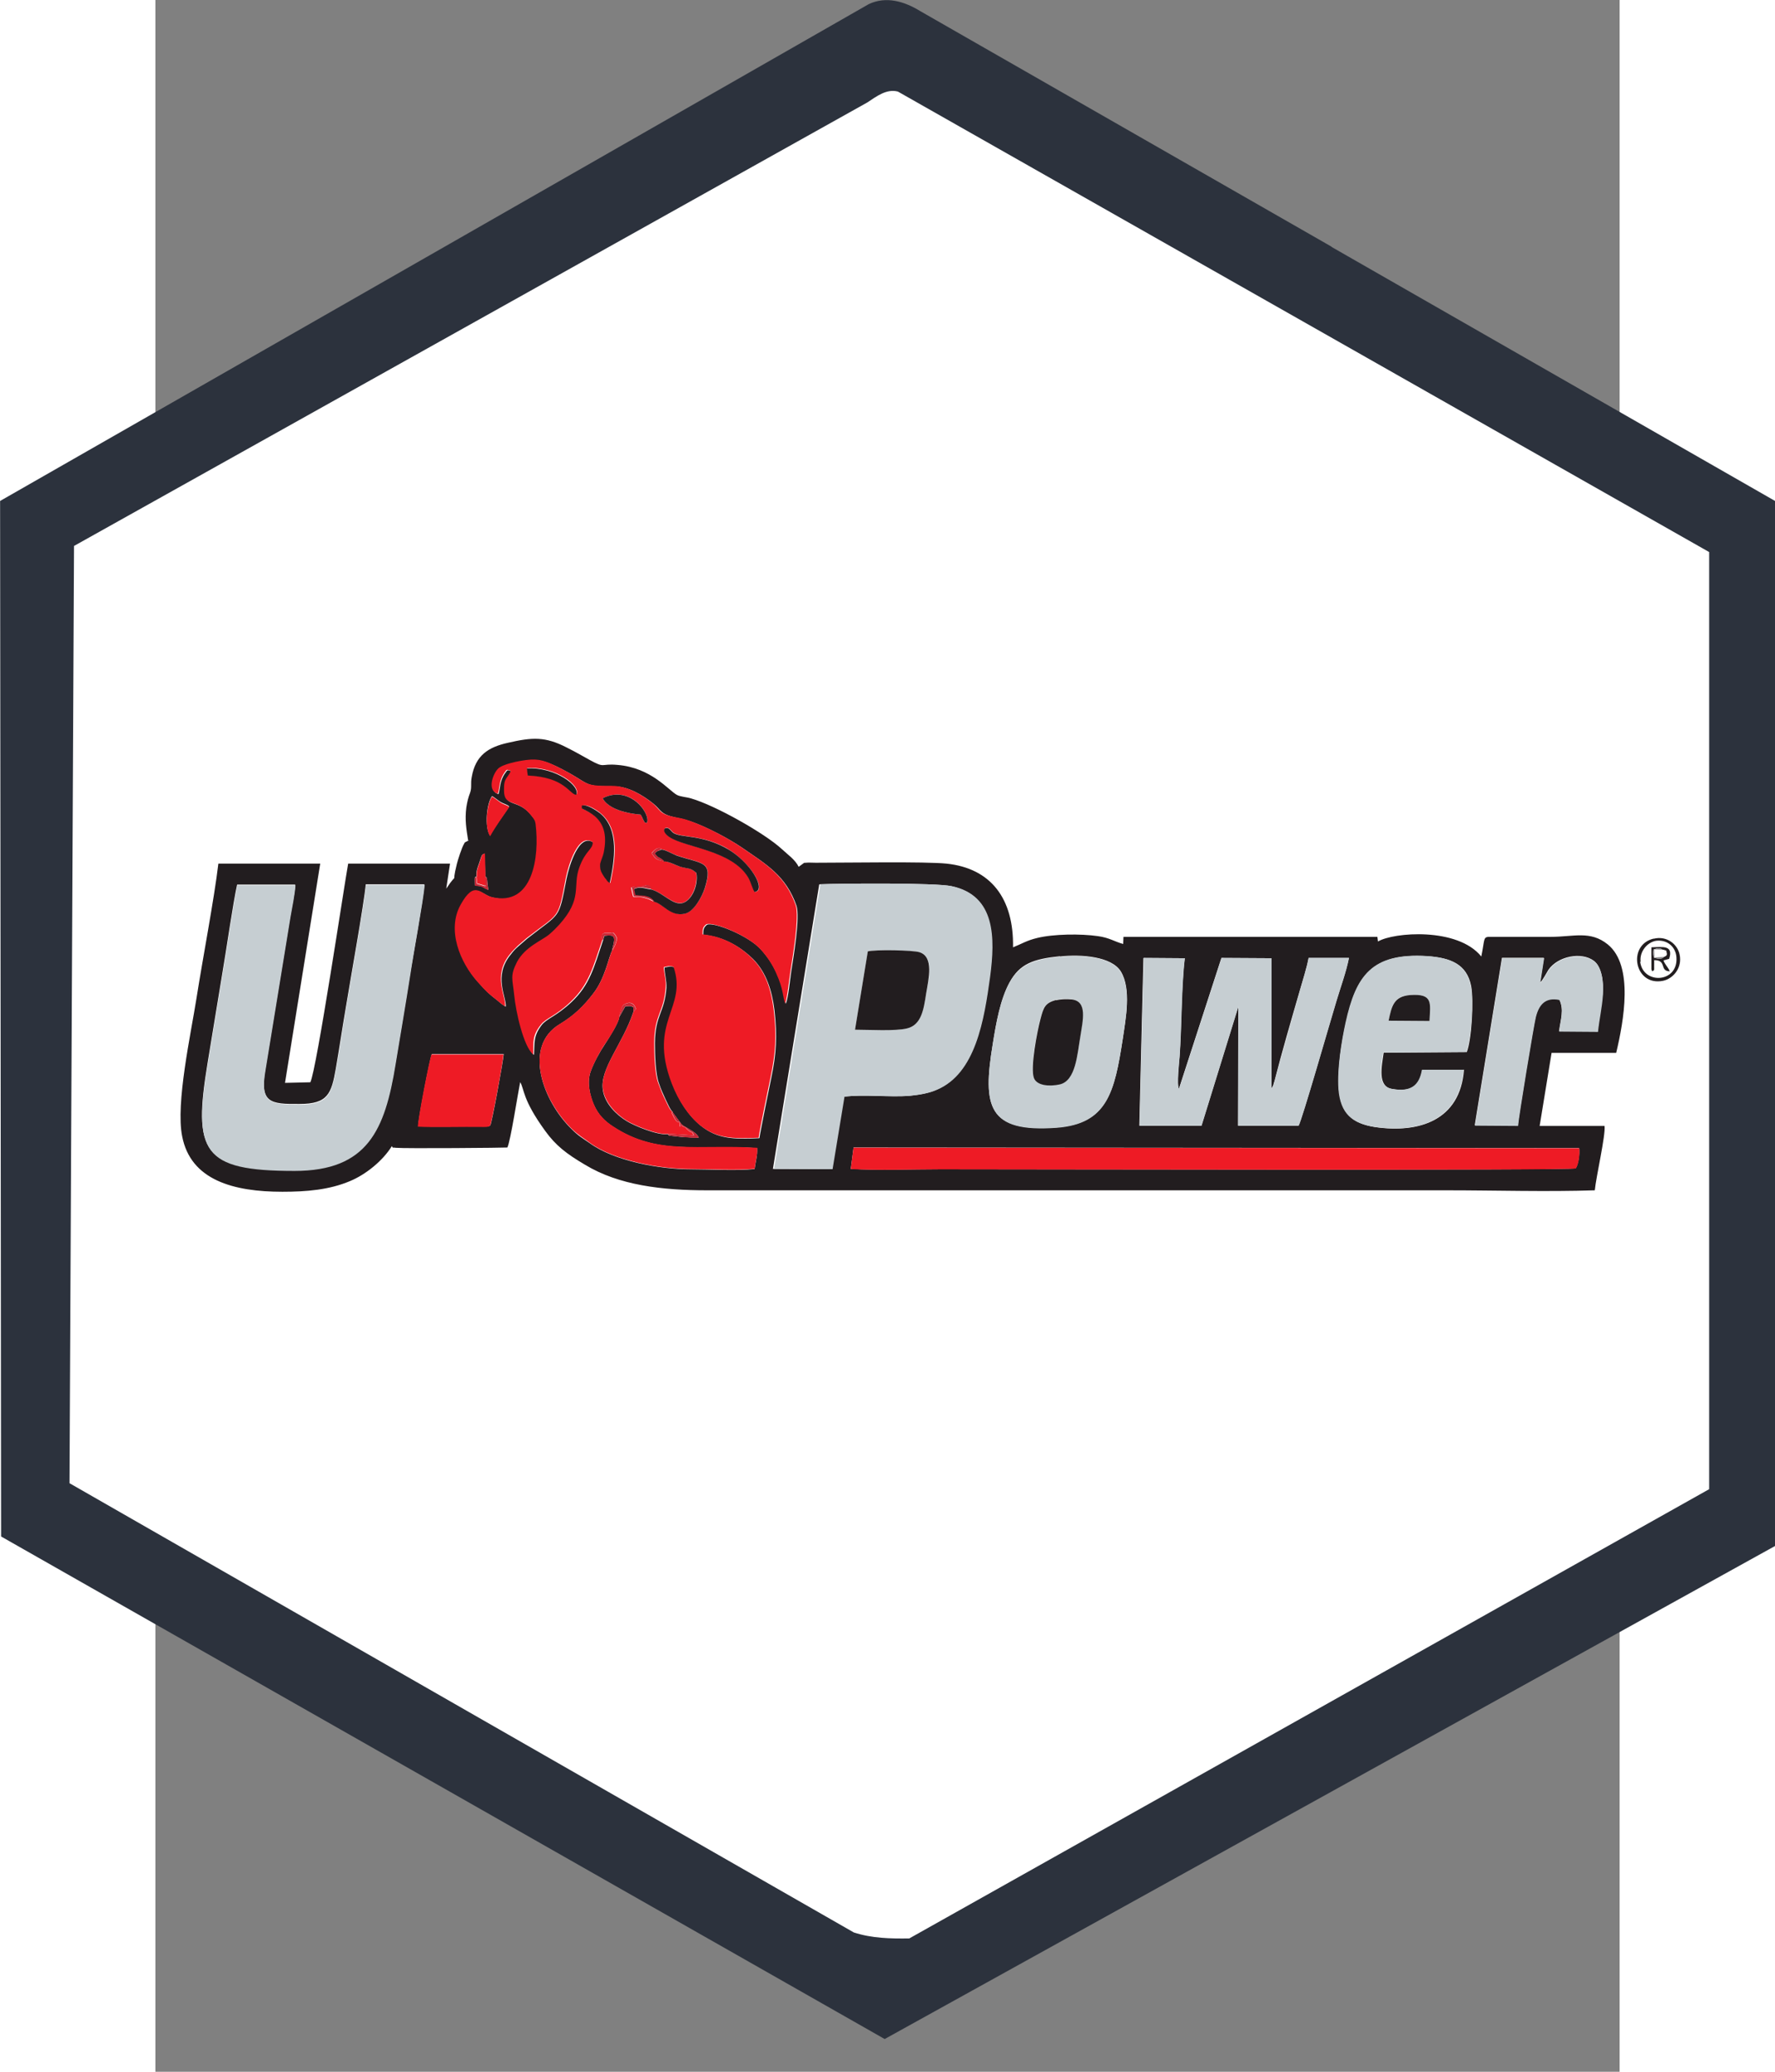 <?xml version="1.0" encoding="UTF-8" standalone="no"?>
<svg
   xmlns:dc="http://purl.org/dc/elements/1.1/"
   xmlns:cc="http://creativecommons.org/ns#"
   xmlns:rdf="http://www.w3.org/1999/02/22-rdf-syntax-ns#"
   xmlns:svg="http://www.w3.org/2000/svg"
   xmlns="http://www.w3.org/2000/svg"
   xmlns:sodipodi="http://sodipodi.sourceforge.net/DTD/sodipodi-0.dtd"
   xmlns:inkscape="http://www.inkscape.org/namespaces/inkscape"
   xml:space="preserve"
   width="180mm"
   height="210mm"
   style="shape-rendering:geometricPrecision; text-rendering:geometricPrecision; image-rendering:optimizeQuality; fill-rule:evenodd; clip-rule:evenodd"
   viewBox="0 0 210 297"
   version="1.1"
   id="svg45"
   sodipodi:docname="https.www.u-red.itccc.svg"
   inkscape:version="1.0 (4035a4fb49, 2020-05-01)"><rect x="0" y="0" width="210" height="297" fill="#808080" stroke="none"/><sodipodi:namedview
   inkscape:document-rotation="0"
   pagecolor="#ffffff"
   bordercolor="#666666"
   borderopacity="1"
   objecttolerance="10"
   gridtolerance="10"
   guidetolerance="10"
   inkscape:pageopacity="0"
   inkscape:pageshadow="2"
   inkscape:window-width="1920"
   inkscape:window-height="1017"
   id="namedview47"
   showgrid="false"
   inkscape:zoom="0.75722503"
   inkscape:cx="396.85039"
   inkscape:cy="561.25984"
   inkscape:window-x="-8"
   inkscape:window-y="-8"
   inkscape:window-maximized="1"
   inkscape:current-layer="svg45" />
 <defs
   id="defs4">
  <style
   type="text/css"
   id="style2">
   <![CDATA[
    .fil2 {fill:#221D1F}
    .fil1 {fill:#2C323D}
    .fil6 {fill:#878688}
    .fil4 {fill:#C6CED2}
    .fil5 {fill:#C92937}
    .fil3 {fill:#EE1B25}
    .fil0 {fill:white}
   ]]>
  </style>
 </defs>
 <g
   id="Layer_x0020_1"
   transform="matrix(2.087,0,0,2.087,-136.386,-144.015)">
  <g
   id="_186499744">
   <g
   id="_519094032">
    <polygon
   id="_240276032"
   class="fil0"
   points="115.418,206.667 174.498,173.587 175.068,106.117 115.608,72.517 116.378,71.997 57.498,106.117 57.108,172.297 " />
    <polygon
   id="_240276296"
   class="fil0"
   points="116.558,206.637 174.488,172.787 174.108,144.567 57.108,144.057 57.108,171.757 " />
    <path
   id="_240276344"
   class="fil1"
   d="m 143.508,90.687 28.62,16.24 v 64.37 l -54.97,30.86 c -1.28,0.02 -2.58,-0.01 -3.81,-0.41 l -25.28,-14.47 -28.62,-16.39 0.31,-64.38 54.51,-30.46 c 0.63,-0.41 1.32,-0.96 2.11,-0.75 z m 2.68,-4.73 -28.28,-16.19 c -1.09,-0.67 -2.34,-1.04 -3.53,-0.48 l -59.7,34.13 0.07,71.13 30.84,17.53 29.88,16.99 61.59,-34.09 v -71.33 l -30.88,-17.68 z" />
    <g
   id="_334937976">
     <path
   id="_240281576"
   class="fil2"
   d="m 113.318,147.827 49.87,0.04 c 0.06,0.41 -0.06,1.16 -0.24,1.39 -0.19,0.15 -37.3,0.06 -43.63,0.06 -1.97,0 -4.21,0.09 -6.18,-0.02 l 0.19,-1.46 -0.02,-0.02 z m -29.91,-1.44 c -0.02,-0.39 0.82,-4.74 0.94,-4.98 h 4.94 c -0.04,0.52 -0.82,4.76 -0.92,4.89 -0.11,0.13 -0.36,0.09 -0.58,0.09 -1.2,-0.02 -3.43,0.04 -4.36,-0.02 z m 71.87,-3.91 c -0.26,3.5 -3.09,4.38 -6.09,3.95 -1.57,-0.24 -2.38,-0.92 -2.51,-2.62 -0.11,-1.39 0.19,-3.26 0.49,-4.55 0.69,-3.2 1.78,-4.81 5.6,-4.57 1.59,0.11 2.7,0.54 3,2.04 0.19,1.01 0.04,3.69 -0.3,4.55 l -5.71,0.04 c -0.13,0.92 -0.45,2.32 0.58,2.49 1.29,0.24 1.89,-0.21 2.08,-1.31 h 2.88 z m -27.79,-7.77 c 1.5,-0.17 3.58,0 4.21,1.03 0.73,1.2 0.34,3.22 0.13,4.64 -0.56,3.61 -1.05,5.82 -4.55,6.07 -4.74,0.34 -5.09,-1.44 -4.38,-5.73 0.24,-1.5 0.52,-3.05 1.14,-4.21 0.71,-1.31 1.65,-1.63 3.48,-1.82 l -0.02,0.02 z m 33.03,1.78 c 0.15,-0.11 0.45,-0.69 0.56,-0.86 0.64,-0.94 2.27,-1.27 3.13,-0.62 0.52,0.39 0.69,1.42 0.6,2.3 -0.09,0.9 -0.26,1.7 -0.34,2.55 l -2.66,-0.02 c 0.11,-0.79 0.36,-1.48 0.02,-2.17 -0.99,-0.21 -1.42,0.34 -1.63,1.18 -0.13,0.52 -1.2,6.97 -1.22,7.47 l -2.96,-0.02 1.87,-11.5 h 2.88 l -0.26,1.67 0.02,0.02 z m -49.51,-6.74 c 1.42,-0.06 7.96,-0.11 9.03,0.13 3.03,0.64 2.98,3.61 2.64,6.2 -0.39,2.98 -0.99,6.65 -3.67,7.79 -0.54,0.24 -1.2,0.34 -1.85,0.41 -1.37,0.11 -3.15,-0.11 -4.49,0.06 l -0.82,4.98 -4.06,-0.02 3.18,-19.53 0.02,-0.02 z m 22.25,5.06 2.83,0.02 c -0.24,1.89 -0.21,4.76 -0.36,6.78 -0.02,0.28 -0.21,1.95 -0.04,2.19 l 2.92,-8.99 3.43,0.02 v 8.97 l 0.13,-0.24 c 0.02,-0.09 0.06,-0.21 0.09,-0.3 0.49,-1.93 1.18,-4.29 1.74,-6.22 0.19,-0.67 0.47,-1.52 0.6,-2.23 h 2.77 c -0.19,0.97 -0.58,2.02 -0.86,2.96 -0.41,1.33 -2.38,8.24 -2.6,8.56 h -4.16 l 0.02,-8.18 -2.53,8.18 h -4.27 l 0.28,-11.5 0.02,-0.02 z m -49.42,-5.04 c -0.11,1.18 -0.75,4.72 -0.99,6.16 -0.32,2.04 -0.67,4.08 -1.01,6.14 -0.73,4.49 -1.91,7.32 -6.95,7.32 -6.37,0 -6.95,-1.31 -5.94,-7.43 0.34,-2.04 0.67,-4.08 1.01,-6.14 0.26,-1.5 0.73,-4.81 1.01,-6.05 h 3.99 c -0.02,0.62 -0.24,1.55 -0.34,2.17 l -1.72,10.54 c -0.36,2.27 0.3,2.38 2.36,2.36 1.93,0 2.19,-0.69 2.49,-2.42 0.24,-1.39 0.45,-2.81 0.69,-4.21 0.3,-1.85 1.24,-7.06 1.37,-8.46 h 4.01 z m 3.58,-0.54 c -0.04,-0.32 0.06,-0.6 0.17,-0.9 0.24,-0.71 0.17,-0.58 0.39,-0.69 l 0.04,1.55 c 0.15,0.15 0.11,0.13 0.15,0.49 0.02,0.17 0.04,0.28 0.06,0.45 -0.47,-0.19 -0.26,-0.24 -0.92,-0.3 -0.02,-0.77 0,-0.54 0.11,-0.6 z m 0.94,-2.81 c -0.41,-0.6 -0.24,-2.25 0.13,-2.73 0.19,0.11 0.36,0.26 0.56,0.39 0.24,0.15 0.45,0.17 0.62,0.32 -0.11,0.19 -0.52,0.75 -0.69,1.01 -0.24,0.32 -0.43,0.64 -0.62,0.99 z m 12.53,18.95 c 0.02,0.02 0.02,0.06 0.04,0.09 l 0.56,0.75 c 0.13,0.13 0.13,0.13 0.26,0.19 0.3,0.19 0.82,0.43 0.94,0.75 -0.39,0.02 -0.75,-0.04 -1.12,-0.04 l -0.82,-0.09 c -0.19,-0.04 -0.09,0 -0.19,-0.11 -0.67,0.11 -2.32,-0.58 -2.83,-0.9 -0.67,-0.41 -1.5,-1.18 -1.63,-2.15 -0.21,-1.44 1.37,-3.15 2.1,-5.34 v -0.32 c -0.21,-0.11 -0.26,-0.09 -0.56,-0.06 l -0.41,0.73 c -0.04,0.41 -0.75,1.5 -0.99,1.87 -0.32,0.47 -0.75,1.24 -0.97,1.85 -0.28,0.75 -0.06,1.67 0.21,2.3 0.3,0.69 0.75,1.14 1.31,1.5 3.05,2.02 5.84,1.22 9.91,1.48 0.04,0.47 -0.11,0.97 -0.17,1.44 -1.22,0.13 -3.07,0.02 -4.36,0.02 -2.19,0 -5.3,-0.58 -6.97,-1.8 -0.52,-0.36 -0.77,-0.49 -1.22,-0.94 -2,-1.93 -3.39,-5.71 -0.84,-7.23 0.99,-0.6 1.63,-1.22 2.3,-2.1 0.82,-1.05 1.05,-2.47 1.29,-2.94 0.02,-0.15 0.17,-0.62 0.15,-0.82 -0.04,-0.3 -0.32,-0.24 -0.67,-0.21 l -0.09,0.3 c -0.64,1.91 -0.92,3.07 -2.17,4.25 -1.05,0.99 -1.7,1.12 -2.06,1.59 -0.58,0.77 -0.47,1.2 -0.52,2.04 -0.67,-0.54 -1.2,-2.94 -1.31,-4.08 -0.11,-1.12 -0.3,-1.31 0.19,-2.27 0.54,-1.05 1.7,-1.46 2.21,-1.89 0.3,-0.24 0.43,-0.36 0.69,-0.67 1.65,-1.82 0.9,-2.62 1.39,-3.95 0.45,-1.18 0.94,-1.2 0.92,-1.72 -0.99,-0.71 -1.67,1.59 -1.85,2.45 -0.56,2.9 -0.39,2.32 -2.7,4.14 l -0.6,0.52 c -0.24,0.21 -0.34,0.32 -0.54,0.58 -1.22,1.48 -0.28,2.92 -0.34,3.58 -0.21,-0.13 -0.32,-0.21 -0.52,-0.39 -0.71,-0.56 -0.71,-0.56 -1.37,-1.29 -1.2,-1.33 -2.1,-3.56 -1.16,-5.3 0.94,-1.74 1.35,-0.69 2.15,-0.52 2.81,0.67 3.28,-2.75 3,-5.02 -0.04,-0.28 -0.13,-0.36 -0.3,-0.58 -0.94,-1.22 -1.85,-0.54 -1.87,-1.72 0,-0.9 0.26,-0.79 0.47,-1.35 -0.3,-0.09 -0.26,-0.13 -0.43,0.11 -0.41,0.56 -0.34,1.07 -0.47,1.46 -0.75,-0.21 -0.34,-1.33 0,-1.7 0.3,-0.32 1.5,-0.56 2,-0.62 0.86,-0.09 1.33,0.11 2.02,0.43 2.4,1.18 1.65,1.37 3.84,1.35 1.03,-0.02 2.04,0.6 2.77,1.18 0.58,0.47 0.45,0.73 1.57,0.97 0.45,0.09 0.6,0.13 1.01,0.26 1.12,0.39 2.6,1.18 3.46,1.76 1.74,1.2 3.07,1.95 3.8,4.01 0.28,0.77 -0.21,3.61 -0.36,4.59 -0.09,0.62 -0.19,1.7 -0.36,2.17 -0.17,-0.41 -0.11,-0.94 -0.62,-2.08 -0.32,-0.69 -0.67,-1.18 -1.09,-1.65 -0.88,-0.97 -3.26,-1.91 -3.71,-1.7 -0.21,0.17 -0.26,0.28 -0.26,0.69 1.48,0.13 2.64,0.9 3.41,1.65 0.92,0.92 1.31,2.17 1.48,3.5 0.21,1.8 0.13,3.03 -0.21,4.66 -0.13,0.62 -0.77,3.76 -0.82,4.16 -1.85,0.09 -2.9,0.04 -4.03,-0.86 -0.82,-0.67 -1.48,-1.65 -1.95,-2.88 -1.63,-4.27 1.09,-5.15 0.13,-8 -0.32,-0.09 -0.34,-0.04 -0.67,0.02 0,0.47 0.15,0.84 0.13,1.39 -0.13,1.74 -0.77,1.82 -0.79,3.8 0,0.79 0.04,2.15 0.28,2.77 0.13,0.39 0.3,0.77 0.45,1.09 0.09,0.17 0.34,0.79 0.52,0.88 l -0.04,-0.02 z m -14.01,-18.65 c -0.28,0.21 -0.11,0.04 -0.19,0.11 -0.15,0.13 -0.02,-0.04 -0.13,0.15 -0.15,0.24 -0.43,1.12 -0.49,1.37 -0.43,1.72 0.19,0.32 -0.73,1.7 l 0.26,-1.72 h -7 c -0.24,1.29 -2.17,14.19 -2.6,15.02 l -1.74,0.04 2.42,-15.06 h -7 c -0.28,2.38 -1.09,6.61 -1.5,9.23 -0.39,2.47 -1.44,7.23 -0.99,9.49 0.58,3.03 3.54,3.82 6.89,3.82 1.65,0 3.22,-0.13 4.64,-0.73 1.09,-0.45 2.25,-1.39 2.88,-2.4 0.15,0.17 -0.11,0.06 0.28,0.11 0.6,0.06 7.53,0 7.66,-0.02 0.21,-0.39 0.73,-3.76 0.88,-4.49 0.3,0.49 0.13,1.16 1.72,3.35 0.73,1.01 1.46,1.57 2.73,2.32 2.34,1.42 5.3,1.76 8.41,1.76 h 50.82 c 3.33,0 6.87,0.11 10.17,0 0.09,-0.94 0.75,-3.78 0.67,-4.42 h -4.46 l 0.82,-5.02 h 4.44 c 0.52,-2.19 1.22,-5.99 -0.58,-7.45 -1.2,-0.97 -2.34,-0.52 -3.91,-0.52 h -4.31 c -0.34,0.04 -0.24,0.24 -0.47,1.35 -1.63,-2.02 -6.03,-1.67 -7.1,-1.03 l -0.04,-0.32 h -17.45 l -0.02,0.49 c -0.62,-0.17 -0.94,-0.43 -1.74,-0.54 -1.18,-0.17 -3.05,-0.15 -4.18,0.13 -0.71,0.17 -1.07,0.41 -1.65,0.64 0.06,-3.35 -1.52,-5.43 -4.57,-5.75 -1.5,-0.15 -6.78,-0.06 -8.99,-0.06 -0.17,0 -0.54,-0.02 -0.67,0 -0.24,0.02 -0.06,-0.02 -0.24,0.09 l -0.26,0.19 c -0.24,-0.49 -0.73,-0.82 -1.16,-1.22 -1.18,-1.09 -4.57,-3 -6.24,-3.48 -0.28,-0.09 -0.73,-0.11 -0.97,-0.24 -0.58,-0.32 -1.76,-1.87 -4.08,-2.06 -1.2,-0.11 -0.82,0.26 -1.91,-0.34 -0.54,-0.3 -1.03,-0.58 -1.59,-0.86 -1.46,-0.75 -2.34,-0.71 -4.03,-0.32 -1.35,0.3 -2.23,0.86 -2.49,2.36 -0.09,0.45 0.02,0.69 -0.11,1.07 -0.13,0.34 -0.19,0.58 -0.26,1.01 -0.11,0.86 0,1.48 0.13,2.3 l 0.04,-0.04 z" />
     <path
   id="_240281792"
   class="fil3"
   d="m 100.138,127.357 c 0.21,-0.02 0.77,0.32 1.05,0.41 1.76,0.6 2.51,0.34 1.93,2.23 -0.19,0.6 -0.75,1.61 -1.37,1.76 -1.01,0.21 -1.5,-0.69 -2.12,-0.82 -0.3,-0.09 -0.21,-0.13 -0.62,-0.24 -0.43,-0.13 -0.47,-0.02 -0.82,-0.09 -0.06,-0.15 -0.11,-0.45 -0.15,-0.64 0.39,-0.11 0.49,-0.02 0.86,-0.09 0.02,0 0.04,-0.02 0.06,-0.02 l 0.11,-0.04 c 0.02,0 0.04,0 0.04,0 0.19,0 0.26,0.15 0.32,0.28 0.77,0.21 1.46,1.05 2.1,0.94 0.62,-0.11 1.12,-1.18 0.99,-2.08 -0.45,-0.39 -0.56,-0.26 -1.12,-0.43 -0.3,-0.09 -0.79,-0.36 -1.09,-0.36 -0.54,-0.09 -0.6,-0.17 -0.86,-0.56 0.15,-0.19 0.45,-0.49 0.69,-0.28 v 0.02 z m 4.51,-0.06 c 1.52,0.88 2.77,2.83 1.91,2.98 -0.13,-0.13 -0.26,-0.69 -0.43,-0.97 -1.09,-1.91 -4.33,-2.08 -5.43,-2.81 -0.49,-0.32 -0.45,-0.71 -0.13,-0.62 0.17,0.04 0.24,0.24 0.41,0.34 0.54,0.34 1.95,0.11 3.67,1.07 z m -9.46,-2.49 c -0.67,-0.39 -0.47,-0.15 -0.52,-0.45 0.34,-0.17 1.09,0.34 1.31,0.54 1.31,1.12 0.97,3.2 0.64,4.76 -0.15,-0.09 -0.13,-0.06 -0.28,-0.28 -0.09,-0.13 -0.13,-0.17 -0.21,-0.3 -0.13,-0.21 -0.24,-0.43 -0.17,-0.75 0.04,-0.24 0.17,-0.47 0.24,-0.75 0.26,-1.22 0.02,-2.17 -0.99,-2.77 z m 0.9,-0.97 c 1.91,-0.97 3.35,1.12 3.03,1.7 -0.19,-0.06 -0.09,0.04 -0.26,-0.26 -0.09,-0.15 -0.04,-0.17 -0.17,-0.32 0,0 -2.08,-0.11 -2.6,-1.12 z m -1.8,-0.26 c -0.47,-0.06 -0.79,-1.22 -3.33,-1.33 l -0.06,-0.49 c 1.97,-0.11 3.71,1.22 3.39,1.82 z m 1.82,9.98 c -0.02,-0.02 -0.13,-0.02 -0.06,-0.28 0.06,-0.28 0.36,-0.17 0.56,-0.19 0.15,-0.02 -0.06,-0.02 0.21,-0.02 0.11,0.11 0.19,0.19 0.26,0.41 0,0.06 -0.13,0.56 -0.34,0.82 -0.24,0.47 -0.47,1.89 -1.29,2.94 -0.67,0.86 -1.31,1.5 -2.3,2.1 -2.58,1.55 -1.16,5.3 0.84,7.23 0.45,0.43 0.71,0.56 1.22,0.94 1.67,1.22 4.79,1.8 6.97,1.8 1.29,0 3.15,0.11 4.36,-0.02 0.04,-0.49 0.21,-0.99 0.17,-1.44 -4.08,-0.26 -6.87,0.54 -9.91,-1.48 -0.56,-0.36 -1.03,-0.82 -1.31,-1.5 -0.28,-0.64 -0.49,-1.57 -0.21,-2.3 0.24,-0.62 0.64,-1.37 0.97,-1.85 0.24,-0.34 0.97,-1.46 0.99,-1.87 l 0.02,-0.15 c 0.11,-0.34 0.13,-0.56 0.3,-0.69 0.41,-0.24 0.69,-0.11 0.82,0.3 -0.04,0.06 -0.11,0.13 -0.17,0.19 -0.73,2.19 -2.32,3.91 -2.1,5.34 0.15,0.97 0.97,1.74 1.63,2.15 0.52,0.32 2.17,1.01 2.83,0.9 l 1.78,0.11 c -0.17,-0.36 -0.11,-0.09 -0.45,-0.41 -0.19,-0.17 0.06,-0.04 -0.26,-0.19 -0.26,-0.13 -0.11,-0.11 -0.24,0 -0.06,-0.73 -0.06,0.17 -0.52,-0.86 -0.02,-0.02 -0.06,-0.06 -0.06,-0.04 l 0.06,-0.13 c -0.17,-0.06 -0.43,-0.71 -0.52,-0.88 -0.17,-0.34 -0.32,-0.73 -0.45,-1.09 -0.24,-0.62 -0.28,-2 -0.28,-2.77 0.02,-1.97 0.67,-2.06 0.79,-3.8 0.04,-0.56 -0.11,-0.9 -0.13,-1.39 0.32,-0.06 0.34,-0.11 0.67,-0.02 0.97,2.85 -1.76,3.71 -0.13,8 0.47,1.22 1.14,2.21 1.95,2.88 1.14,0.9 2.17,0.94 4.03,0.86 0.04,-0.41 0.69,-3.54 0.82,-4.16 0.34,-1.63 0.43,-2.85 0.21,-4.66 -0.17,-1.33 -0.54,-2.58 -1.48,-3.5 -0.77,-0.77 -1.93,-1.52 -3.41,-1.65 0,-0.39 0.04,-0.52 0.26,-0.69 0.43,-0.21 2.83,0.73 3.71,1.7 0.43,0.47 0.79,0.97 1.09,1.65 0.52,1.14 0.45,1.65 0.62,2.08 0.17,-0.47 0.26,-1.57 0.36,-2.17 0.15,-0.99 0.64,-3.82 0.36,-4.59 -0.73,-2.06 -2.06,-2.81 -3.8,-4.01 -0.86,-0.58 -2.34,-1.37 -3.46,-1.76 -0.41,-0.15 -0.54,-0.17 -1.01,-0.26 -1.14,-0.21 -0.99,-0.49 -1.57,-0.97 -0.73,-0.58 -1.74,-1.18 -2.77,-1.18 -2.19,0.02 -1.44,-0.17 -3.84,-1.35 -0.71,-0.34 -1.18,-0.54 -2.02,-0.43 -0.52,0.06 -1.7,0.28 -2,0.62 -0.34,0.36 -0.75,1.48 0,1.7 0.15,-0.36 0.06,-0.88 0.47,-1.46 0.17,-0.24 0.13,-0.21 0.43,-0.11 -0.24,0.56 -0.49,0.43 -0.47,1.35 0,1.18 0.92,0.49 1.87,1.72 0.17,0.21 0.26,0.3 0.3,0.58 0.28,2.27 -0.19,5.69 -3,5.02 -0.79,-0.19 -1.18,-1.22 -2.15,0.52 -0.97,1.74 -0.04,3.97 1.16,5.3 0.67,0.75 0.67,0.73 1.37,1.29 0.21,0.17 0.3,0.26 0.52,0.39 0.09,-0.67 -0.88,-2.1 0.34,-3.58 0.21,-0.26 0.3,-0.34 0.54,-0.58 l 0.6,-0.52 c 2.32,-1.8 2.15,-1.22 2.7,-4.14 0.17,-0.86 0.86,-3.15 1.85,-2.45 0,0.52 -0.49,0.54 -0.92,1.72 -0.49,1.33 0.26,2.12 -1.39,3.95 -0.26,0.28 -0.39,0.41 -0.69,0.67 -0.52,0.43 -1.65,0.84 -2.21,1.89 -0.49,0.97 -0.3,1.16 -0.19,2.27 0.11,1.14 0.64,3.54 1.31,4.08 0.02,-0.84 -0.09,-1.27 0.52,-2.04 0.36,-0.47 1.01,-0.58 2.06,-1.59 1.24,-1.18 1.52,-2.34 2.17,-4.25 h 0.02 z" />
     <path
   id="_240282008"
   class="fil4"
   d="m 114.308,134.357 c 0.47,-0.13 3.11,-0.06 3.56,0.06 1.01,0.32 0.64,1.8 0.45,2.83 -0.19,1.09 -0.32,2.17 -1.31,2.4 -0.79,0.19 -2.62,0.09 -3.58,0.09 l 0.88,-5.39 z m -6.48,14.94 4.06,0.02 0.82,-4.98 c 1.33,-0.17 3.11,0.04 4.49,-0.06 0.64,-0.06 1.31,-0.17 1.85,-0.41 2.68,-1.12 3.26,-4.81 3.67,-7.79 0.34,-2.62 0.39,-5.56 -2.64,-6.2 -1.07,-0.24 -7.62,-0.19 -9.03,-0.13 l -3.18,19.53 -0.02,0.02 z" />
     <path
   id="_240282200"
   class="fil4"
   d="m 83.838,129.787 h -4.01 c -0.13,1.39 -1.07,6.61 -1.37,8.46 -0.24,1.39 -0.43,2.81 -0.69,4.21 -0.3,1.72 -0.56,2.43 -2.49,2.43 -2.08,0 -2.75,-0.11 -2.36,-2.36 l 1.72,-10.54 c 0.11,-0.62 0.3,-1.55 0.34,-2.17 h -3.99 c -0.28,1.24 -0.75,4.57 -1.01,6.05 -0.34,2.06 -0.67,4.1 -1.01,6.14 -1.03,6.12 -0.43,7.43 5.94,7.43 5.04,0 6.22,-2.83 6.95,-7.32 0.34,-2.06 0.69,-4.1 1.01,-6.14 0.21,-1.44 0.88,-5 0.99,-6.16 l -0.02,-0.02 z" />
     <path
   id="_240282392"
   class="fil4"
   d="m 132.978,146.327 h 4.27 l 2.53,-8.18 -0.02,8.18 h 4.16 c 0.21,-0.32 2.19,-7.21 2.6,-8.56 0.28,-0.94 0.67,-2 0.86,-2.96 h -2.77 c -0.13,0.69 -0.41,1.55 -0.6,2.23 -0.54,1.93 -1.22,4.29 -1.74,6.22 -0.02,0.06 -0.04,0.21 -0.09,0.3 l -0.13,0.24 v -8.97 l -3.43,-0.02 -2.92,8.99 c -0.17,-0.24 0.02,-1.91 0.04,-2.19 0.15,-2.02 0.13,-4.87 0.36,-6.78 l -2.83,-0.02 -0.28,11.5 -0.02,0.02 z" />
     <path
   id="_240282584"
   class="fil4"
   d="m 127.228,137.697 c 0.3,-0.09 0.75,-0.11 1.09,-0.06 1.09,0.15 0.75,1.48 0.58,2.58 -0.17,1.18 -0.3,3.05 -1.42,3.26 -0.69,0.15 -1.57,0.09 -1.76,-0.43 -0.28,-0.71 0.24,-3.3 0.45,-4.08 0.21,-0.77 0.32,-1.07 1.05,-1.29 v 0.02 z m 0.28,-2.98 c -1.82,0.21 -2.75,0.52 -3.48,1.82 -0.62,1.14 -0.9,2.7 -1.14,4.21 -0.69,4.27 -0.34,6.07 4.38,5.73 3.52,-0.26 3.99,-2.47 4.55,-6.07 0.21,-1.42 0.6,-3.43 -0.13,-4.64 -0.62,-1.05 -2.7,-1.2 -4.21,-1.03 l 0.02,-0.02 z" />
     <path
   id="_240282872"
   class="fil4"
   d="m 150.098,139.117 c 0.21,-1.01 0.36,-1.7 1.48,-1.76 1.61,-0.11 1.39,0.54 1.33,1.78 z m 5.17,3.37 h -2.88 c -0.19,1.09 -0.77,1.55 -2.08,1.31 -1.03,-0.17 -0.73,-1.57 -0.58,-2.49 l 5.71,-0.04 c 0.34,-0.86 0.52,-3.54 0.3,-4.55 -0.3,-1.5 -1.42,-1.93 -3,-2.04 -3.82,-0.24 -4.89,1.37 -5.6,4.57 -0.28,1.29 -0.58,3.15 -0.49,4.55 0.13,1.7 0.94,2.38 2.51,2.62 3,0.43 5.84,-0.45 6.09,-3.95 z" />
     <path
   id="_240282776"
   class="fil3"
   d="m 113.148,149.307 c 1.97,0.11 4.21,0.02 6.18,0.02 6.33,0 43.41,0.09 43.63,-0.06 0.19,-0.21 0.3,-0.99 0.24,-1.39 l -49.87,-0.04 -0.19,1.46 0.02,0.02 z" />
     <path
   id="_240283160"
   class="fil4"
   d="m 160.528,136.497 0.26,-1.67 h -2.88 l -1.87,11.5 2.96,0.02 c 0.02,-0.49 1.09,-6.95 1.22,-7.47 0.21,-0.84 0.64,-1.39 1.63,-1.18 0.34,0.67 0.06,1.37 -0.02,2.17 l 2.66,0.02 c 0.09,-0.86 0.28,-1.65 0.34,-2.55 0.06,-0.88 -0.09,-1.91 -0.6,-2.3 -0.86,-0.64 -2.51,-0.32 -3.13,0.62 -0.11,0.17 -0.43,0.75 -0.56,0.86 l -0.02,-0.02 z" />
     <path
   id="_240283352"
   class="fil3"
   d="m 83.408,146.397 c 0.92,0.06 3.15,0 4.36,0.02 0.21,0 0.47,0.02 0.58,-0.09 0.11,-0.15 0.9,-4.4 0.92,-4.89 h -4.94 c -0.13,0.24 -0.97,4.59 -0.94,4.98 z" />
     <path
   id="_240283544"
   class="fil2"
   d="m 113.428,139.737 c 0.94,0 2.79,0.11 3.58,-0.09 0.99,-0.24 1.14,-1.31 1.31,-2.4 0.17,-1.01 0.54,-2.51 -0.45,-2.83 -0.45,-0.15 -3.07,-0.19 -3.56,-0.06 l -0.88,5.39 z" />
     <path
   id="_240283736"
   class="fil2"
   d="m 127.228,137.697 c -0.73,0.21 -0.84,0.49 -1.05,1.29 -0.21,0.77 -0.73,3.39 -0.45,4.08 0.21,0.52 1.07,0.58 1.76,0.43 1.12,-0.24 1.22,-2.1 1.42,-3.26 0.17,-1.12 0.52,-2.45 -0.58,-2.58 -0.36,-0.04 -0.79,-0.02 -1.09,0.06 v -0.02 z" />
     <path
   id="_240283928"
   class="fil2"
   d="m 100.318,128.177 c 0.32,0 0.79,0.26 1.09,0.36 0.58,0.17 0.67,0.04 1.12,0.43 0.15,0.9 -0.36,1.95 -0.99,2.08 -0.64,0.13 -1.33,-0.73 -2.1,-0.94 -0.49,-0.06 -0.77,-0.24 -1.22,-0.02 l 0.09,0.43 c 0.28,0.02 0.52,0 0.79,0.09 0.26,0.06 0.36,0.17 0.52,0.34 0.62,0.13 1.12,1.05 2.12,0.82 0.62,-0.13 1.18,-1.16 1.37,-1.76 0.58,-1.89 -0.15,-1.63 -1.93,-2.23 -0.28,-0.11 -0.84,-0.43 -1.05,-0.41 -0.26,0.11 -0.3,0.06 -0.47,0.28 0.24,0.32 0.26,0.21 0.47,0.39 0.17,0.13 0.11,0.09 0.17,0.17 l 0.02,-0.02 z" />
     <path
   id="_240284120"
   class="fil2"
   d="m 150.098,139.117 2.81,0.02 c 0.06,-1.24 0.26,-1.89 -1.33,-1.78 -1.12,0.09 -1.27,0.75 -1.48,1.76 z" />
     <path
   id="_240284312"
   class="fil2"
   d="m 106.538,130.277 c 0.86,-0.15 -0.36,-2.12 -1.91,-2.98 -1.72,-0.97 -3.13,-0.73 -3.67,-1.07 -0.17,-0.11 -0.24,-0.3 -0.41,-0.34 -0.32,-0.06 -0.36,0.3 0.13,0.62 1.09,0.73 4.33,0.9 5.43,2.81 0.17,0.3 0.3,0.84 0.43,0.97 z" />
     <path
   id="_240284600"
   class="fil0"
   d="m 168.218,135.727 c -0.06,-0.09 -0.04,-0.02 -0.09,-0.17 v -1.5 c 0.84,-0.02 1.52,-0.15 1.22,0.79 l -0.39,0.11 c 0.09,0.28 0.32,0.47 0.43,0.75 -0.73,-0.02 -0.17,-0.77 -1.07,-0.77 0,0.82 0.09,0.64 -0.13,0.77 l 0.02,0.02 z m -0.79,-0.69 c 0.17,1.59 2.62,1.46 2.49,-0.3 -0.04,-0.69 -0.62,-1.22 -1.39,-1.14 -0.62,0.06 -1.16,0.71 -1.07,1.44 h -0.02 z" />
     <path
   id="_240284504"
   class="fil2"
   d="m 94.648,124.357 c 0.04,0.3 -0.15,0.06 0.52,0.45 1.03,0.6 1.24,1.55 0.99,2.77 -0.06,0.28 -0.19,0.52 -0.24,0.75 -0.04,0.32 0.04,0.54 0.17,0.75 0.09,0.13 0.11,0.19 0.21,0.3 0.15,0.21 0.13,0.19 0.28,0.28 0.32,-1.55 0.67,-3.65 -0.64,-4.76 -0.24,-0.19 -0.99,-0.71 -1.31,-0.54 z" />
     <path
   id="_240284888"
   class="fil2"
   d="m 96.088,123.837 c 0.52,1.01 2.6,1.12 2.6,1.12 0.13,0.17 0.09,0.17 0.17,0.32 0.17,0.3 0.06,0.19 0.26,0.26 0.32,-0.58 -1.14,-2.66 -3.03,-1.7 z" />
     <path
   id="_240285176"
   class="fil3"
   d="m 88.358,126.437 c 0.19,-0.34 0.41,-0.67 0.62,-0.99 0.17,-0.26 0.58,-0.82 0.69,-1.01 -0.19,-0.15 -0.41,-0.17 -0.62,-0.32 -0.19,-0.13 -0.36,-0.28 -0.56,-0.39 -0.36,0.47 -0.54,2.15 -0.13,2.73 z" />
     <path
   id="_240285080"
   class="fil2"
   d="m 167.418,135.067 c -0.09,-0.71 0.47,-1.35 1.07,-1.44 0.79,-0.09 1.35,0.45 1.39,1.14 0.13,1.76 -2.3,1.89 -2.49,0.3 h 0.02 z m 0.9,-1.59 c -1.85,0.43 -1.33,3.3 0.64,2.9 0.71,-0.15 1.33,-0.9 1.14,-1.8 -0.15,-0.73 -0.9,-1.31 -1.78,-1.09 z" />
     <path
   id="_240285464"
   class="fil2"
   d="m 90.938,122.277 c 2.55,0.11 2.85,1.27 3.33,1.33 0.32,-0.6 -1.44,-1.93 -3.39,-1.82 z" />
     <path
   id="_240285752"
   class="fil3"
   d="m 87.418,129.247 0.04,0.43 0.49,0.15 c 0.34,0.15 -0.13,-0.17 0.11,0.06 l -0.02,-0.71 -0.04,-1.55 c -0.24,0.11 -0.15,-0.02 -0.39,0.69 -0.11,0.3 -0.21,0.58 -0.17,0.9 l -0.02,0.02 z" />
     <path
   id="_240286088"
   class="fil2"
   d="m 169.008,134.737 c -0.11,0.19 -0.49,0.13 -0.69,0.04 -0.02,-0.15 -0.06,-0.24 -0.04,-0.41 0.04,-0.28 0.02,-0.09 0.06,-0.15 0.15,-0.06 0.41,-0.13 0.58,0.02 l 0.24,0.06 c 0.06,0.3 0.09,0.34 -0.17,0.43 h 0.02 z m -0.79,0.99 c 0.19,-0.13 0.11,0.02 0.13,-0.77 0.9,0 0.34,0.75 1.07,0.77 -0.09,-0.26 -0.34,-0.47 -0.43,-0.75 l 0.39,-0.11 c 0.3,-0.94 -0.41,-0.82 -1.22,-0.79 v 1.5 c 0.04,0.15 0.02,0.09 0.09,0.17 l -0.02,-0.02 z" />
     <path
   id="_240286016"
   class="fil5"
   d="m 100.568,146.907 c 0.11,0.13 0,0.06 0.19,0.11 l 0.82,0.09 c 0.36,0.02 0.73,0.09 1.12,0.04 -0.13,-0.32 -0.64,-0.56 -0.94,-0.75 -0.13,-0.09 -0.13,-0.06 -0.26,-0.19 l -0.56,-0.75 c -0.02,-0.02 -0.02,-0.04 -0.04,-0.09 l -0.06,0.13 c 0,-0.02 0.04,0.04 0.06,0.04 0.45,1.03 0.45,0.13 0.52,0.86 0.13,-0.11 -0.02,-0.13 0.24,0 0.32,0.17 0.06,0.02 0.26,0.19 0.36,0.32 0.28,0.04 0.45,0.41 l -1.78,-0.11 v 0.02 z" />
     <path
   id="_240286184"
   class="fil5"
   d="m 99.648,130.917 c -0.15,-0.17 -0.28,-0.28 -0.52,-0.34 -0.28,-0.09 -0.52,-0.04 -0.79,-0.09 l -0.09,-0.43 c 0.45,-0.21 0.73,-0.04 1.22,0.02 -0.06,-0.13 -0.15,-0.28 -0.32,-0.28 -0.02,0 -0.04,0 -0.04,0 l -0.11,0.04 c -0.02,0 -0.04,0.02 -0.06,0.02 -0.36,0.06 -0.47,-0.02 -0.86,0.09 0.06,0.19 0.09,0.49 0.15,0.64 0.34,0.06 0.39,-0.04 0.82,0.09 0.41,0.11 0.32,0.15 0.62,0.24 z" />
     <path
   id="_240286376"
   class="fil0"
   d="m 169.008,134.737 c 0.24,-0.09 0.24,-0.13 0.17,-0.43 l -0.24,-0.06 -0.58,-0.02 0.02,0.56 0.64,-0.04 h -0.02 z" />
     <path
   id="_240286568"
   class="fil5"
   d="m 96.108,133.577 0.09,-0.3 c 0.34,-0.02 0.62,-0.06 0.67,0.21 0.04,0.19 -0.11,0.67 -0.15,0.82 0.21,-0.26 0.34,-0.75 0.34,-0.82 -0.06,-0.21 -0.15,-0.3 -0.26,-0.41 -0.28,0 -0.06,0.02 -0.21,0.02 -0.19,0.02 -0.49,-0.09 -0.56,0.19 -0.06,0.26 0.06,0.26 0.06,0.28 h 0.02 z" />
     <path
   id="_240287024"
   class="fil5"
   d="m 87.418,129.247 c -0.11,0.09 -0.13,-0.17 -0.11,0.6 0.67,0.06 0.45,0.11 0.92,0.3 -0.02,-0.19 -0.04,-0.28 -0.06,-0.45 -0.04,-0.39 0.02,-0.34 -0.15,-0.49 l 0.02,0.71 c -0.24,-0.24 0.26,0.09 -0.11,-0.06 l -0.49,-0.15 -0.04,-0.43 0.02,-0.02 z" />
     <path
   id="_240287192"
   class="fil5"
   d="m 97.228,138.857 0.41,-0.73 c 0.3,0 0.34,-0.04 0.56,0.06 v 0.32 c 0.06,-0.06 0.13,-0.13 0.17,-0.19 -0.13,-0.41 -0.41,-0.54 -0.82,-0.3 -0.17,0.13 -0.19,0.34 -0.3,0.69 z" />
     <path
   id="_240287384"
   class="fil5"
   d="m 100.318,128.177 c -0.06,-0.09 0,-0.04 -0.17,-0.17 -0.21,-0.15 -0.24,-0.06 -0.47,-0.39 0.17,-0.19 0.21,-0.15 0.47,-0.28 -0.24,-0.24 -0.54,0.09 -0.69,0.28 0.26,0.36 0.32,0.47 0.86,0.56 z" />
     <path
   id="_240287480"
   class="fil6"
   d="m 169.008,134.737 -0.64,0.04 -0.02,-0.56 0.58,0.02 c -0.17,-0.15 -0.43,-0.09 -0.58,-0.02 -0.04,0.06 -0.02,-0.11 -0.06,0.15 -0.02,0.17 0,0.26 0.04,0.41 0.19,0.09 0.58,0.15 0.69,-0.04 z" />
    </g>
   </g>
  </g>
 </g>
</svg>
